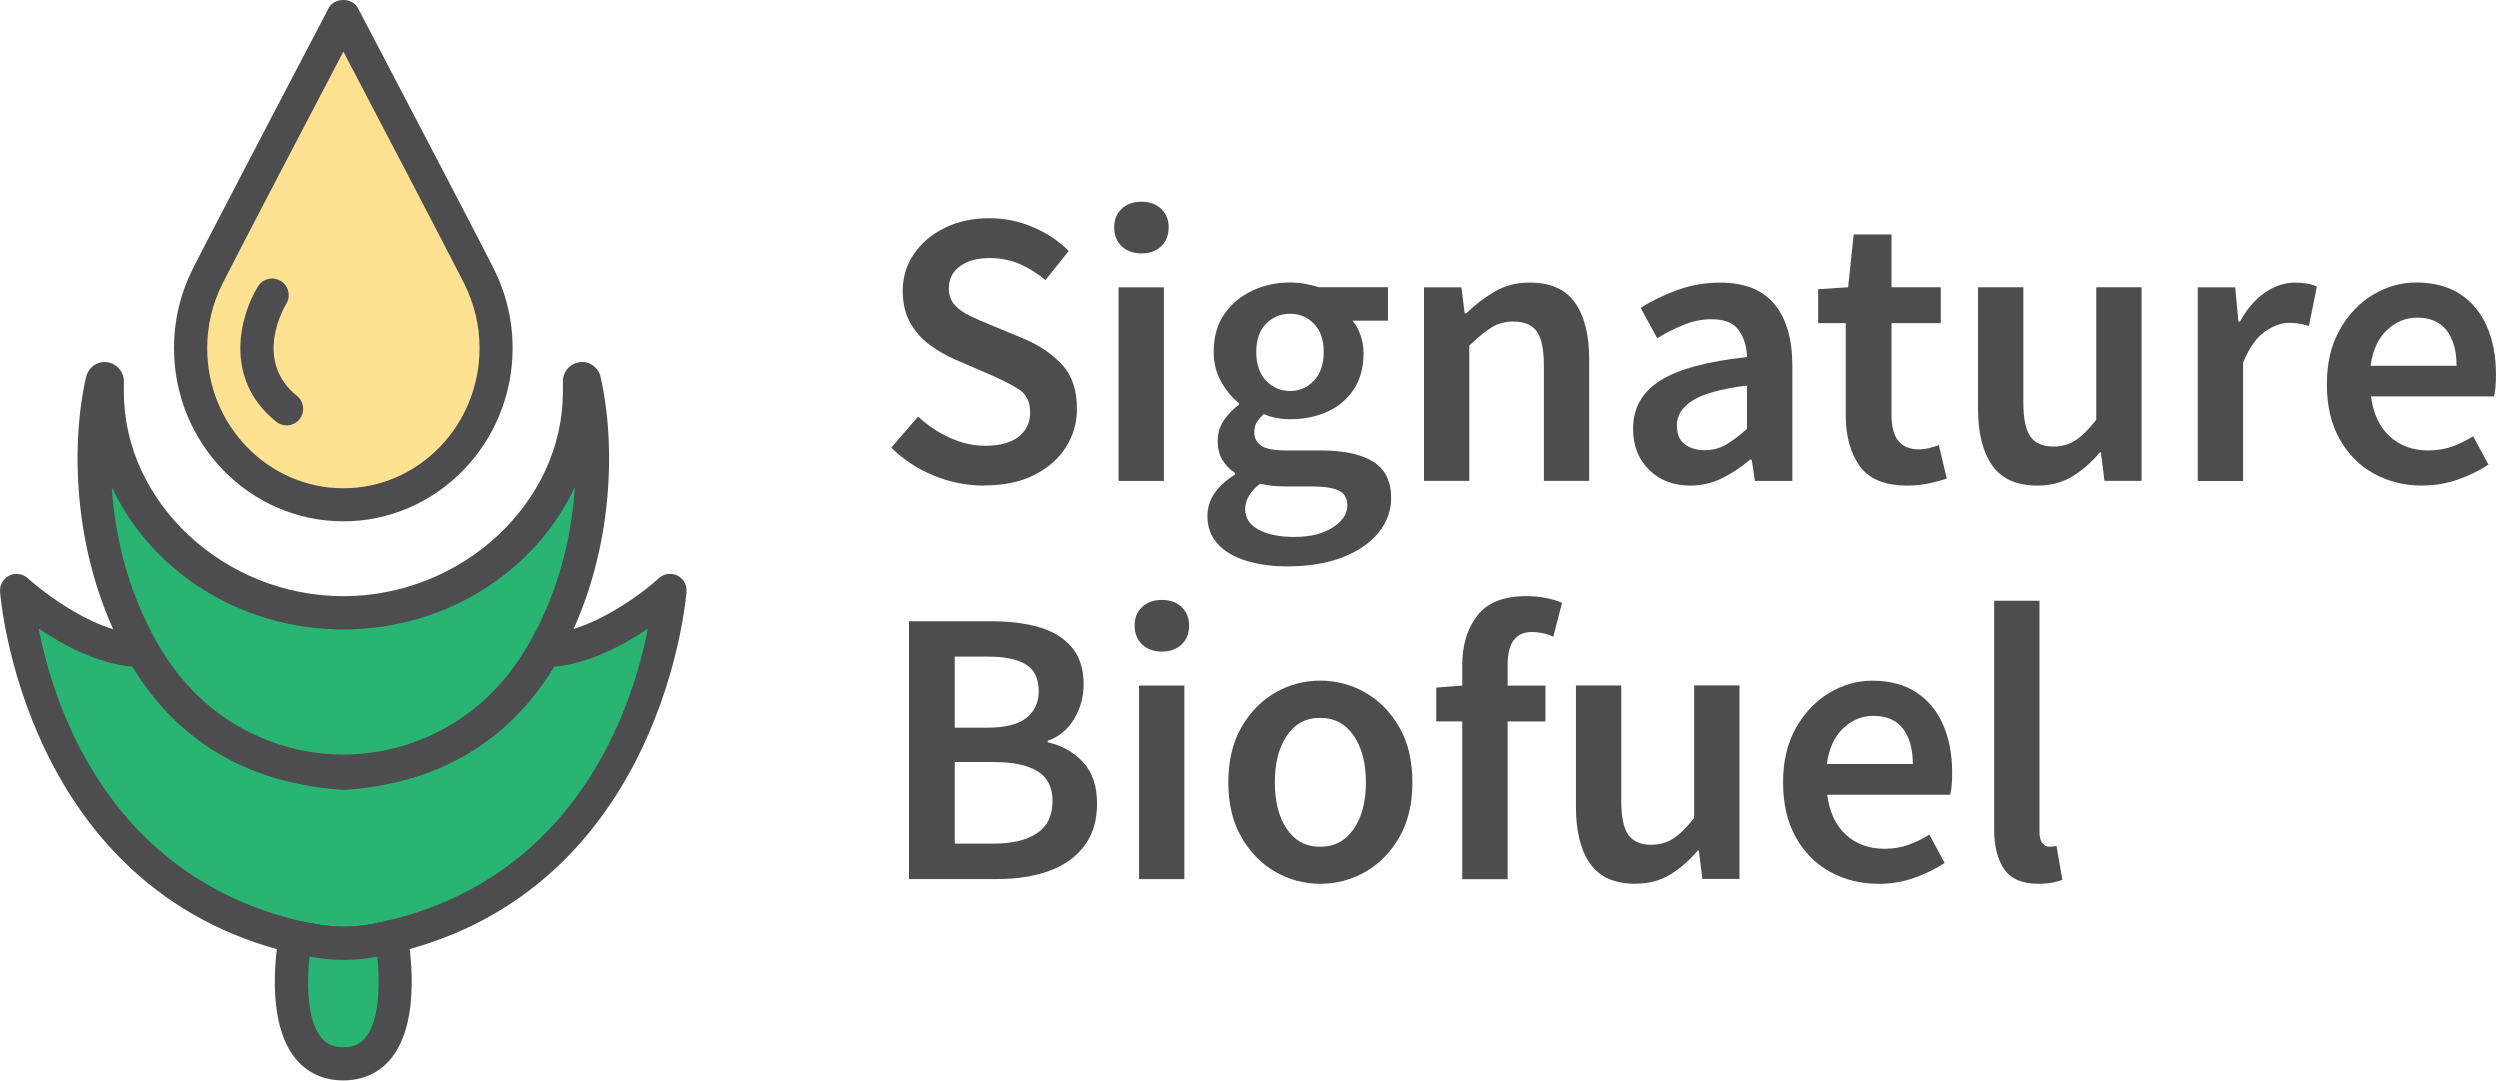 <svg width="347" height="150" viewBox="0 0 347 150" fill="none" xmlns="http://www.w3.org/2000/svg">
<path d="M136.63 67.4C134.22 67.4 131.89 66.94 129.65 66.03C127.4 65.12 125.43 63.82 123.71 62.14L127.43 57.82C128.71 59.02 130.17 60 131.81 60.75C133.45 61.5 135.1 61.87 136.74 61.87C138.78 61.87 140.33 61.45 141.39 60.61C142.45 59.77 142.98 58.66 142.98 57.27C142.98 55.77 142.46 54.7 141.42 54.04C140.38 53.38 139.06 52.71 137.45 52.01L132.52 49.88C131.35 49.37 130.21 48.71 129.1 47.91C127.99 47.11 127.08 46.08 126.36 44.85C125.65 43.61 125.3 42.11 125.3 40.36C125.3 38.46 125.82 36.76 126.86 35.24C127.9 33.73 129.32 32.52 131.13 31.63C132.93 30.74 135 30.29 137.34 30.29C139.42 30.29 141.43 30.7 143.36 31.52C145.29 32.34 146.95 33.44 148.34 34.83L145.11 38.88C143.98 37.93 142.78 37.18 141.53 36.64C140.28 36.1 138.88 35.82 137.34 35.82C135.66 35.82 134.3 36.19 133.26 36.94C132.22 37.69 131.7 38.72 131.7 40.03C131.7 40.94 131.96 41.7 132.49 42.3C133.02 42.9 133.72 43.41 134.6 43.83C135.48 44.25 136.41 44.66 137.39 45.06L142.26 47.08C144.37 47.99 146.11 49.19 147.46 50.66C148.81 52.14 149.48 54.17 149.48 56.76C149.48 58.69 148.97 60.46 147.95 62.07C146.93 63.68 145.46 64.96 143.54 65.93C141.63 66.9 139.32 67.38 136.62 67.38L136.63 67.4Z" fill="#4D4D4F"/>
<path d="M158.43 35.17C157.3 35.17 156.39 34.84 155.69 34.19C155 33.53 154.65 32.66 154.65 31.56C154.65 30.46 154.99 29.64 155.69 28.99C156.38 28.33 157.29 28 158.43 28C159.57 28 160.47 28.33 161.17 28.99C161.86 29.65 162.21 30.5 162.21 31.56C162.21 32.62 161.86 33.53 161.17 34.19C160.48 34.85 159.56 35.17 158.43 35.17ZM155.26 66.75V39.88H161.55V66.75H155.26Z" fill="#4D4D4F"/>
<path d="M178.75 78.62C176.64 78.62 174.73 78.36 173.03 77.85C171.33 77.34 170 76.56 169.04 75.52C168.07 74.48 167.59 73.18 167.59 71.61C167.59 69.38 168.87 67.47 171.42 65.86V65.64C170.73 65.2 170.15 64.62 169.7 63.89C169.24 63.16 169.02 62.25 169.02 61.15C169.02 60.05 169.32 59.13 169.92 58.28C170.52 57.42 171.21 56.72 171.97 56.17V55.95C171.06 55.26 170.25 54.29 169.53 53.05C168.82 51.81 168.46 50.41 168.46 48.84C168.46 46.76 168.95 45.01 169.94 43.59C170.93 42.17 172.23 41.08 173.85 40.33C175.47 39.58 177.22 39.21 179.08 39.21C179.81 39.21 180.51 39.27 181.19 39.4C181.86 39.53 182.48 39.68 183.02 39.86H192.65V44.51H187.73C188.17 45.02 188.53 45.67 188.82 46.45C189.11 47.24 189.26 48.1 189.26 49.05C189.26 51.02 188.8 52.69 187.89 54.06C186.98 55.43 185.76 56.46 184.22 57.15C182.69 57.84 180.97 58.19 179.08 58.19C178.5 58.19 177.89 58.14 177.27 58.03C176.65 57.92 176.03 57.74 175.41 57.48C175.01 57.85 174.69 58.21 174.45 58.58C174.21 58.95 174.1 59.44 174.1 60.06C174.1 60.83 174.42 61.43 175.06 61.86C175.7 62.3 176.84 62.52 178.48 62.52H183.24C186.49 62.52 188.94 63.04 190.6 64.08C192.26 65.12 193.09 66.81 193.09 69.14C193.09 70.89 192.51 72.49 191.34 73.93C190.17 75.37 188.51 76.51 186.36 77.35C184.21 78.19 181.67 78.61 178.75 78.61V78.62ZM179.74 74.52C181.89 74.52 183.64 74.08 184.99 73.21C186.34 72.34 187.01 71.33 187.01 70.2C187.01 69.14 186.6 68.43 185.78 68.07C184.96 67.71 183.78 67.52 182.25 67.52H178.58C177.12 67.52 175.9 67.39 174.91 67.14C173.52 68.2 172.83 69.38 172.83 70.7C172.83 71.9 173.45 72.84 174.69 73.52C175.93 74.19 177.61 74.53 179.72 74.53L179.74 74.52ZM179.08 54.27C180.36 54.27 181.45 53.8 182.36 52.85C183.27 51.9 183.73 50.57 183.73 48.86C183.73 47.15 183.28 45.88 182.39 44.95C181.5 44.02 180.39 43.55 179.08 43.55C177.77 43.55 176.65 44.01 175.74 44.92C174.83 45.83 174.37 47.15 174.37 48.86C174.37 50.57 174.83 51.91 175.74 52.85C176.65 53.8 177.76 54.27 179.08 54.27Z" fill="#4D4D4F"/>
<path d="M197.65 66.75V39.88H202.85L203.29 43.49H203.51C204.71 42.32 206.03 41.32 207.45 40.48C208.87 39.64 210.5 39.22 212.32 39.22C215.2 39.22 217.3 40.15 218.61 42.01C219.92 43.87 220.58 46.5 220.58 49.89V66.74H214.29V50.71C214.29 48.48 213.96 46.92 213.3 46C212.64 45.09 211.57 44.63 210.07 44.63C208.9 44.63 207.87 44.91 206.98 45.48C206.09 46.05 205.07 46.87 203.94 47.97V66.74H197.65V66.75Z" fill="#4D4D4F"/>
<path d="M234.61 67.4C232.27 67.4 230.37 66.67 228.89 65.21C227.41 63.75 226.67 61.85 226.67 59.52C226.67 56.64 227.93 54.4 230.45 52.82C232.97 51.23 236.98 50.15 242.49 49.56C242.45 48.14 242.08 46.91 241.37 45.87C240.66 44.83 239.39 44.31 237.57 44.31C236.26 44.31 234.97 44.57 233.71 45.08C232.45 45.59 231.22 46.21 230.02 46.94L227.72 42.73C229.22 41.78 230.9 40.96 232.78 40.27C234.66 39.58 236.65 39.23 238.77 39.23C242.13 39.23 244.64 40.22 246.29 42.21C247.95 44.2 248.78 47.07 248.78 50.83V66.75H243.58L243.14 63.79H242.92C241.72 64.81 240.43 65.67 239.06 66.36C237.69 67.05 236.2 67.4 234.6 67.4H234.61ZM236.63 62.48C237.73 62.48 238.72 62.22 239.61 61.69C240.5 61.16 241.46 60.44 242.48 59.53V53.51C238.83 53.98 236.3 54.69 234.88 55.62C233.46 56.55 232.75 57.69 232.75 59.04C232.75 60.24 233.11 61.12 233.85 61.67C234.58 62.22 235.51 62.49 236.64 62.49L236.63 62.48Z" fill="#4D4D4F"/>
<path d="M264.73 67.4C261.63 67.4 259.43 66.5 258.13 64.69C256.84 62.88 256.19 60.54 256.19 57.66V44.85H252.36V40.14L256.52 39.87L257.29 32.54H262.54V39.87H269.38V44.85H262.54V57.66C262.54 60.8 263.8 62.37 266.32 62.37C266.79 62.37 267.29 62.31 267.8 62.18C268.31 62.05 268.75 61.92 269.11 61.77L270.21 66.42C269.48 66.68 268.65 66.9 267.72 67.1C266.79 67.3 265.79 67.4 264.74 67.4H264.73Z" fill="#4D4D4F"/>
<path d="M282.81 67.4C279.93 67.4 277.83 66.47 276.52 64.61C275.21 62.75 274.55 60.12 274.55 56.73V39.87H280.84V55.9C280.84 58.13 281.17 59.69 281.83 60.61C282.48 61.52 283.54 61.98 285 61.98C286.17 61.98 287.2 61.69 288.09 61.11C288.98 60.53 289.94 59.58 290.96 58.26V39.87H297.25V66.74H292.1L291.61 62.8H291.45C290.28 64.19 289 65.3 287.62 66.14C286.23 66.98 284.63 67.4 282.8 67.4H282.81Z" fill="#4D4D4F"/>
<path d="M305.05 66.75V39.88H310.25L310.69 44.64H310.91C311.86 42.89 313.01 41.55 314.36 40.62C315.71 39.69 317.1 39.23 318.52 39.23C319.8 39.23 320.82 39.41 321.58 39.78L320.48 45.25C320.01 45.11 319.57 45 319.17 44.92C318.77 44.85 318.27 44.81 317.69 44.81C316.63 44.81 315.52 45.22 314.35 46.04C313.18 46.86 312.18 48.29 311.34 50.34V66.76H305.05V66.75Z" fill="#4D4D4F"/>
<path d="M336.21 67.4C333.73 67.4 331.48 66.84 329.48 65.73C327.47 64.62 325.89 63.01 324.72 60.91C323.55 58.81 322.97 56.29 322.97 53.33C322.97 50.37 323.56 47.89 324.75 45.78C325.94 43.67 327.48 42.04 329.37 40.91C331.27 39.78 333.25 39.21 335.33 39.21C337.77 39.21 339.82 39.75 341.46 40.82C343.1 41.89 344.34 43.39 345.18 45.31C346.02 47.23 346.44 49.44 346.44 51.96C346.44 53.27 346.35 54.29 346.17 55.02H329.1C329.39 57.39 330.25 59.23 331.67 60.55C333.09 61.86 334.88 62.52 337.03 62.52C338.2 62.52 339.28 62.35 340.29 62C341.29 61.65 342.29 61.17 343.27 60.55L345.4 64.49C344.12 65.33 342.7 66.02 341.13 66.57C339.56 67.12 337.92 67.39 336.2 67.39L336.21 67.4ZM329.04 50.77H340.97C340.97 48.69 340.51 47.06 339.6 45.87C338.69 44.69 337.32 44.09 335.5 44.09C333.93 44.09 332.53 44.67 331.31 45.81C330.09 46.96 329.33 48.61 329.04 50.76V50.77Z" fill="#4D4D4F"/>
<path d="M126.17 122.02V86.23H137.61C140.09 86.23 142.29 86.5 144.2 87.05C146.12 87.6 147.63 88.52 148.74 89.81C149.85 91.1 150.41 92.85 150.41 95.04C150.41 96.72 149.97 98.29 149.1 99.77C148.22 101.25 147 102.26 145.43 102.81V103.03C147.4 103.47 149.03 104.39 150.33 105.79C151.62 107.19 152.27 109.1 152.27 111.51C152.27 113.92 151.68 115.85 150.49 117.42C149.3 118.99 147.67 120.15 145.59 120.89C143.51 121.64 141.16 122.01 138.53 122.01H126.16L126.17 122.02ZM132.52 101H137.06C139.54 101 141.35 100.54 142.48 99.63C143.61 98.72 144.17 97.5 144.17 95.96C144.17 94.21 143.59 92.97 142.42 92.24C141.25 91.51 139.5 91.14 137.17 91.14H132.52V100.99V101ZM132.52 117.09H137.88C140.51 117.09 142.53 116.61 143.96 115.64C145.38 114.68 146.09 113.19 146.09 111.18C146.09 109.28 145.4 107.9 144.01 107.05C142.62 106.19 140.58 105.77 137.88 105.77H132.52V117.1V117.09Z" fill="#4D4D4F"/>
<path d="M161.27 90.44C160.14 90.44 159.23 90.11 158.53 89.45C157.84 88.79 157.49 87.92 157.49 86.82C157.49 85.72 157.83 84.9 158.53 84.25C159.22 83.59 160.13 83.27 161.27 83.27C162.41 83.27 163.31 83.6 164.01 84.25C164.7 84.91 165.05 85.77 165.05 86.82C165.05 87.87 164.7 88.79 164.01 89.45C163.32 90.11 162.4 90.44 161.27 90.44ZM158.1 122.02V95.15H164.39V122.02H158.1Z" fill="#4D4D4F"/>
<path d="M183.24 122.67C181.01 122.67 178.93 122.11 177 121C175.07 119.89 173.5 118.28 172.3 116.18C171.09 114.08 170.49 111.56 170.49 108.6C170.49 105.64 171.09 103.06 172.3 100.96C173.5 98.86 175.07 97.26 177 96.14C178.93 95.03 181.01 94.47 183.24 94.47C185.47 94.47 187.6 95.03 189.53 96.14C191.46 97.26 193.03 98.86 194.24 100.96C195.44 103.06 196.04 105.6 196.04 108.6C196.04 111.6 195.44 114.08 194.24 116.18C193.04 118.28 191.47 119.88 189.53 121C187.6 122.11 185.5 122.67 183.24 122.67ZM183.24 117.53C185.21 117.53 186.76 116.71 187.89 115.07C189.02 113.43 189.59 111.28 189.59 108.61C189.59 105.94 189.02 103.74 187.89 102.1C186.76 100.46 185.21 99.64 183.24 99.64C181.27 99.64 179.73 100.46 178.62 102.1C177.5 103.74 176.95 105.91 176.95 108.61C176.95 111.31 177.5 113.43 178.62 115.07C179.73 116.71 181.27 117.53 183.24 117.53Z" fill="#4D4D4F"/>
<path d="M202.96 122.02V100.13H199.35V95.43L202.96 95.16V92.37C202.96 89.56 203.65 87.25 205.04 85.45C206.42 83.65 208.71 82.74 211.88 82.74C212.83 82.74 213.74 82.83 214.62 83.01C215.5 83.19 216.23 83.41 216.81 83.67L215.6 88.37C214.62 87.93 213.63 87.72 212.65 87.72C210.39 87.72 209.26 89.23 209.26 92.26V95.16H214.51V100.14H209.26V122.03H202.97L202.96 122.02Z" fill="#4D4D4F"/>
<path d="M227 122.67C224.12 122.67 222.02 121.74 220.71 119.88C219.4 118.02 218.74 115.39 218.74 112V95.14H225.03V111.18C225.03 113.41 225.36 114.97 226.02 115.88C226.67 116.79 227.73 117.25 229.19 117.25C230.36 117.25 231.39 116.96 232.28 116.37C233.17 115.79 234.13 114.84 235.15 113.52V95.13H241.44V122H236.29L235.8 118.06H235.64C234.47 119.45 233.19 120.56 231.81 121.4C230.42 122.24 228.82 122.66 226.99 122.66L227 122.67Z" fill="#4D4D4F"/>
<path d="M260.73 122.67C258.25 122.67 256 122.11 254 121C251.99 119.89 250.41 118.28 249.24 116.18C248.07 114.08 247.49 111.56 247.49 108.6C247.49 105.64 248.08 103.17 249.27 101.05C250.46 98.94 252 97.31 253.89 96.18C255.79 95.05 257.77 94.48 259.85 94.48C262.29 94.48 264.34 95.02 265.98 96.1C267.62 97.17 268.86 98.67 269.7 100.59C270.54 102.51 270.96 104.72 270.96 107.24C270.96 108.55 270.87 109.58 270.69 110.31H253.62C253.91 112.68 254.77 114.52 256.19 115.84C257.61 117.15 259.4 117.81 261.55 117.81C262.72 117.81 263.8 117.64 264.81 117.29C265.81 116.94 266.81 116.46 267.79 115.84L269.92 119.78C268.64 120.62 267.22 121.31 265.65 121.86C264.08 122.41 262.44 122.68 260.72 122.68L260.73 122.67ZM253.57 106.04H265.5C265.5 103.96 265.04 102.33 264.13 101.14C263.22 99.95 261.85 99.36 260.03 99.36C258.46 99.36 257.06 99.93 255.84 101.08C254.62 102.23 253.86 103.88 253.57 106.03V106.04Z" fill="#4D4D4F"/>
<path d="M282.92 122.67C280.69 122.67 279.12 122 278.18 120.65C277.25 119.3 276.79 117.46 276.79 115.12V83.38H283.08V115.45C283.08 116.22 283.23 116.76 283.52 117.07C283.81 117.38 284.12 117.53 284.45 117.53C284.6 117.53 284.73 117.53 284.86 117.5C284.99 117.48 285.18 117.45 285.44 117.42L286.26 122.12C285.89 122.27 285.43 122.39 284.86 122.51C284.3 122.62 283.65 122.67 282.92 122.67Z" fill="#4D4D4F"/>
<path d="M66.44 38.26C63.41 32.27 47.65 2.22 47.65 2.22C47.65 2.22 31.89 32.26 28.86 38.26C27.33 41.28 26.45 44.69 26.45 48.33C26.45 60.34 35.94 70.07 47.65 70.07C59.36 70.07 68.85 60.34 68.85 48.33C68.85 44.7 67.96 41.28 66.44 38.26Z" fill="#FFE291"/>
<path d="M47.65 72.36C34.69 72.36 24.15 61.58 24.15 48.32C24.15 44.44 25.05 40.7 26.81 37.21C29.81 31.27 45.46 1.44 45.61 1.14C46.4 -0.38 48.89 -0.38 49.69 1.14C49.85 1.44 65.49 31.27 68.49 37.21C70.25 40.7 71.15 44.44 71.15 48.32C71.15 61.57 60.61 72.36 47.65 72.36ZM47.65 7.18C43.29 15.51 33.25 34.68 30.92 39.3C29.48 42.14 28.76 45.18 28.76 48.33C28.76 59.05 37.24 67.77 47.66 67.77C58.08 67.77 66.56 59.05 66.56 48.33C66.56 45.18 65.83 42.14 64.4 39.3C62.07 34.69 52.03 15.51 47.67 7.18H47.65Z" fill="#4D4D4F"/>
<path d="M37.77 40.96C37.77 40.96 31.88 50.38 39.77 56.74Z" fill="#FFE191"/>
<path d="M39.77 59.04C39.26 59.04 38.75 58.87 38.33 58.53C30.83 52.49 33.41 43.6 35.82 39.74C36.49 38.66 37.91 38.34 38.99 39.01C40.07 39.68 40.39 41.1 39.73 42.18C39.52 42.52 35.06 49.99 41.22 54.95C42.21 55.75 42.37 57.2 41.57 58.19C41.12 58.75 40.45 59.05 39.78 59.05L39.77 59.04Z" fill="#4D4D4F"/>
<path d="M75.57 90.29C70.47 99.28 61.85 106.34 47.7 107.33H47.61C33.46 106.34 24.84 99.28 19.74 90.29C11.33 90.29 2.3 81.96 2.3 81.96C2.3 81.96 4.88 121.45 41.01 130.03C42.07 130.28 44.99 130.92 47.87 130.92C50.75 130.92 53.28 130.28 54.29 130.03C90.42 121.45 93 81.96 93 81.96C93 81.96 83.97 90.29 75.56 90.29H75.57Z" fill="#29B473"/>
<path d="M47.83 133.22C44.89 133.22 41.97 132.63 40.48 132.27C3.13 123.4 0.03 82.52 0.01 82.11C-0.05 81.17 0.47 80.29 1.31 79.88C2.16 79.48 3.17 79.63 3.86 80.26C3.94 80.34 12.34 87.98 19.74 87.98C20.57 87.98 21.33 88.43 21.74 89.15C27.23 98.83 35.95 104.17 47.65 105.02C59.35 104.17 68.07 98.83 73.56 89.15C73.97 88.43 74.73 87.98 75.56 87.98C81.72 87.98 89.11 82.41 91.44 80.26C92.13 79.62 93.14 79.47 93.99 79.87C94.84 80.28 95.36 81.16 95.29 82.1C95.26 82.51 92.16 123.39 54.81 132.26C53.73 132.52 50.86 133.2 47.86 133.21H47.81L47.83 133.22ZM5.37 87.25C7.47 98.04 15.05 121.5 41.54 127.8C42.58 128.05 45.26 128.62 47.82 128.62H47.86C50.32 128.62 52.82 128.02 53.75 127.8C80.25 121.5 87.82 98.04 89.93 87.25C86.57 89.53 81.78 92.11 76.92 92.54C70.58 102.98 60.81 108.73 47.86 109.64C47.81 109.64 47.66 109.64 47.61 109.64C34.51 108.73 24.73 102.98 18.39 92.54C13.53 92.12 8.74 89.53 5.38 87.25H5.37Z" fill="#4D4D4F"/>
<path d="M54.29 130.04C53.29 130.28 50.67 130.92 47.98 130.93C45.07 130.93 42.09 130.3 41.01 130.04C41.01 130.04 37.62 147.66 47.65 147.66C57.68 147.66 54.29 130.04 54.29 130.04Z" fill="#29B473"/>
<path d="M47.65 149.96C44.95 149.96 42.67 148.93 41.05 146.97C36.6 141.59 38.52 130.81 38.75 129.6C38.87 128.98 39.23 128.44 39.76 128.1C40.29 127.76 40.93 127.65 41.54 127.8C42.36 127.99 45.14 128.65 47.96 128.62C50.33 128.62 52.68 128.05 53.69 127.81C54.3 127.66 54.97 127.77 55.5 128.11C56.03 128.45 56.42 128.99 56.54 129.6C56.77 130.81 58.69 141.58 54.24 146.97C52.62 148.93 50.34 149.96 47.64 149.96H47.65ZM42.95 132.77C42.59 136.23 42.55 141.55 44.61 144.04C45.35 144.94 46.32 145.36 47.66 145.36C49 145.36 49.97 144.94 50.71 144.04C52.76 141.56 52.73 136.26 52.37 132.8C51.11 133.02 49.57 133.22 48 133.23C46.15 133.27 44.4 133.02 42.96 132.78L42.95 132.77Z" fill="#4D4D4F"/>
<path d="M81.11 52.86C81.01 52.42 80.42 52.5 80.42 52.95V54.42C80.42 71.27 65.46 85.06 47.65 85.07C29.84 85.06 14.88 71.26 14.88 54.42V52.95C14.88 52.5 14.29 52.42 14.19 52.86C12.5 60.21 11.7 76.04 19.78 90.3C23.39 96.67 28.77 102.07 36.63 105.03C43.71 107.7 51.6 107.7 58.67 105.03C66.53 102.07 71.91 96.67 75.52 90.3C83.6 76.04 82.8 60.22 81.11 52.86Z" fill="#29B473"/>
<path d="M47.65 109.33C43.64 109.33 39.63 108.61 35.82 107.17C28.13 104.27 22.07 98.98 17.78 91.42C10 77.68 9.77 61.78 11.95 52.33C12.27 51 13.5 50.1 14.84 50.27C16.18 50.43 17.19 51.57 17.19 52.93V54.4C17.19 69.76 31.14 82.74 47.66 82.75C64.17 82.74 78.13 69.76 78.13 54.4V52.93C78.13 51.57 79.14 50.42 80.48 50.27C81.83 50.1 83.05 50.99 83.36 52.31C83.36 52.31 83.36 52.32 83.36 52.33C85.53 61.78 85.31 77.68 77.53 91.42C73.25 98.97 67.18 104.27 59.49 107.17C55.67 108.61 51.67 109.33 47.66 109.33H47.65ZM15.51 67.6C15.93 73.92 17.51 81.62 21.78 89.16C25.52 95.75 30.79 100.36 37.44 102.87C44.02 105.35 51.27 105.35 57.86 102.87C64.51 100.36 69.78 95.75 73.52 89.16C77.79 81.62 79.38 73.93 79.79 67.6C74.37 79.22 62 87.36 47.65 87.37C33.3 87.37 20.93 79.22 15.51 67.6Z" fill="#4D4D4F"/>
</svg>
